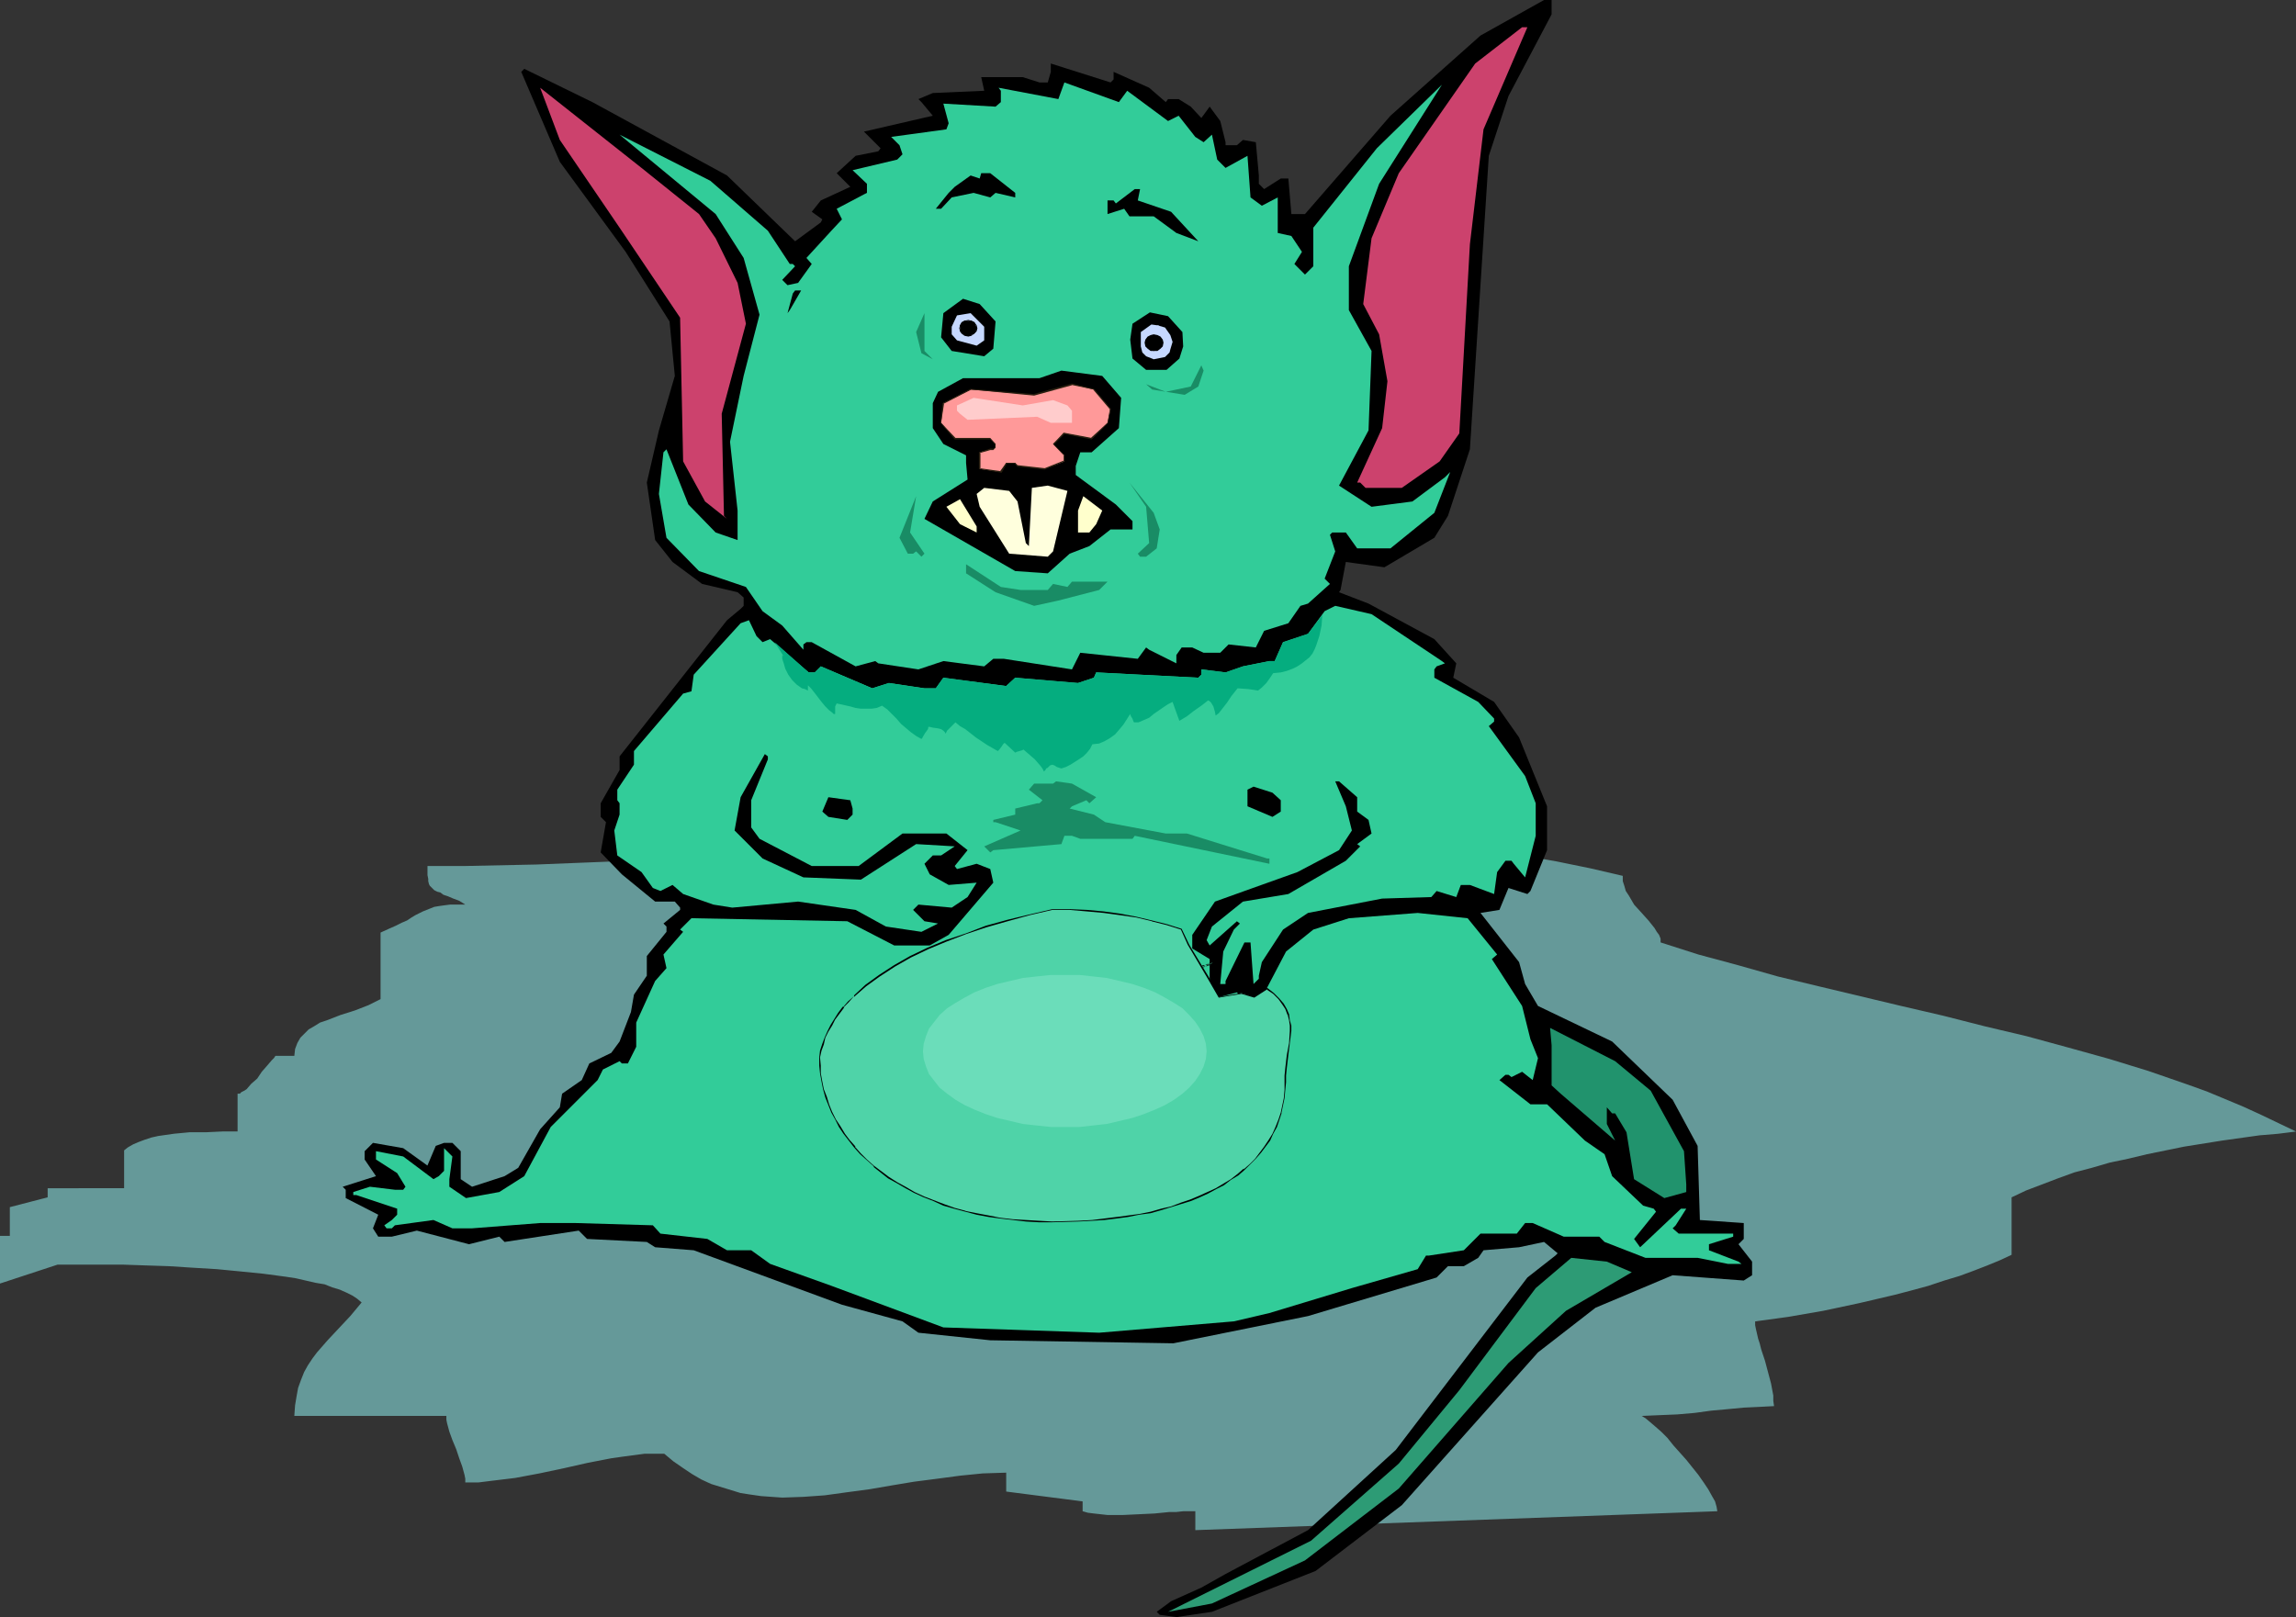 <?xml version="1.0" encoding="UTF-8" standalone="no"?>
<svg
   version="1.0"
   width="129.766mm"
   height="91.414mm"
   id="svg39"
   sodipodi:docname="Creature - Baby.wmf"
   xmlns:inkscape="http://www.inkscape.org/namespaces/inkscape"
   xmlns:sodipodi="http://sodipodi.sourceforge.net/DTD/sodipodi-0.dtd"
   xmlns="http://www.w3.org/2000/svg"
   xmlns:svg="http://www.w3.org/2000/svg">
  <rect width="100%" height="100%" fill="#333333" stroke="none"/>
  <sodipodi:namedview
     id="namedview39"
     pagecolor="#ffffff"
     bordercolor="#000000"
     borderopacity="0.25"
     inkscape:showpageshadow="2"
     inkscape:pageopacity="0.0"
     inkscape:pagecheckerboard="0"
     inkscape:deskcolor="#d1d1d1"
     inkscape:document-units="mm" />
  <defs
     id="defs1">
    <pattern
       id="WMFhbasepattern"
       patternUnits="userSpaceOnUse"
       width="6"
       height="6"
       x="0"
       y="0" />
  </defs>
  <path
     style="fill:#659999;fill-opacity:1;fill-rule:evenodd;stroke:none"
     d="m 12.282,270.196 h 7.757 2.101 2.101 2.101 l 4.686,0.162 5.01,0.162 5.01,0.323 5.333,0.323 5.01,0.485 4.848,0.485 4.848,0.646 2.101,0.323 2.101,0.485 2.101,0.485 1.939,0.323 1.616,0.646 1.616,0.485 1.454,0.646 1.293,0.646 0.97,0.646 0.97,0.808 -2.424,2.909 -2.424,2.586 -2.424,2.586 -2.262,2.586 -0.97,1.293 -0.97,1.454 -0.808,1.454 -0.646,1.616 -0.646,1.778 -0.323,1.778 -0.323,1.939 -0.162,2.262 h 32.482 v 0.808 l 0.162,0.808 0.485,1.778 0.646,1.778 0.808,1.939 0.646,1.939 0.646,1.778 0.485,1.778 0.162,0.808 v 0.808 h 2.747 l 2.586,-0.323 5.333,-0.646 5.171,-0.97 5.333,-1.131 5.01,-1.131 5.01,-0.97 2.262,-0.323 2.424,-0.323 2.424,-0.323 h 2.262 1.939 l 1.939,1.616 2.101,1.454 1.939,1.293 1.939,1.131 2.101,0.97 2.101,0.646 2.101,0.646 2.101,0.646 2.101,0.323 2.262,0.323 2.262,0.162 2.262,0.162 4.525,-0.162 4.525,-0.323 4.686,-0.646 4.848,-0.646 4.686,-0.808 4.848,-0.808 5.01,-0.646 4.848,-0.646 4.848,-0.485 5.01,-0.162 v 2.101 1.939 l 16.322,2.101 v 2.101 l 1.131,0.323 1.293,0.162 1.454,0.162 1.454,0.162 h 3.232 l 3.394,-0.162 3.394,-0.162 3.232,-0.323 h 1.454 l 1.454,-0.162 h 1.293 1.293 v 1.939 2.101 l 111.504,-4.04 -0.162,-0.97 -0.323,-1.131 -0.646,-1.131 -0.808,-1.454 -0.97,-1.454 -1.131,-1.616 -2.586,-3.232 -2.747,-3.07 -1.293,-1.616 -1.293,-1.293 -1.293,-1.131 -1.131,-0.97 -0.97,-0.808 -0.808,-0.485 3.717,-0.162 3.878,-0.162 3.717,-0.323 3.555,-0.485 3.555,-0.323 3.394,-0.323 3.394,-0.162 3.07,-0.162 -0.162,-1.131 v -1.131 l -0.485,-2.586 -0.646,-2.424 -0.646,-2.424 -0.808,-2.424 -0.323,-1.293 -0.323,-0.97 -0.485,-2.101 -0.162,-0.808 v -0.808 l 3.555,-0.485 3.555,-0.485 3.717,-0.646 3.717,-0.646 7.595,-1.616 7.595,-1.778 3.717,-0.97 3.555,-0.97 3.394,-1.131 3.232,-0.97 3.07,-1.131 2.909,-1.131 2.747,-1.131 2.424,-1.131 v -12.282 l 3.07,-1.454 3.394,-1.293 3.394,-1.293 3.555,-1.293 3.717,-0.97 3.878,-1.131 3.878,-0.808 4.04,-0.97 7.918,-1.616 8.08,-1.293 8.08,-1.131 3.878,-0.323 3.878,-0.485 -3.717,-1.778 -3.717,-1.778 -3.878,-1.778 -3.878,-1.616 -3.878,-1.616 -4.04,-1.454 -8.403,-2.909 -8.403,-2.586 -8.726,-2.424 -8.888,-2.424 -8.888,-2.101 -8.888,-2.262 -9.05,-2.101 -17.614,-4.202 -8.726,-2.101 -8.565,-2.424 -8.403,-2.262 -8.08,-2.586 v -0.808 l -0.323,-0.808 -0.485,-0.646 -0.485,-0.808 -0.646,-0.808 -0.646,-0.808 -1.454,-1.616 -1.616,-1.778 -1.131,-1.939 -0.646,-0.97 -0.323,-1.131 -0.323,-0.97 v -1.131 l -6.949,-1.616 -7.11,-1.454 -7.272,-1.293 -7.272,-0.97 -7.595,-0.97 -7.595,-0.808 -7.595,-0.485 -7.918,-0.485 -7.918,-0.323 -8.08,-0.162 -8.08,-0.162 h -8.08 l -8.242,0.162 -8.242,0.162 -16.645,0.485 -16.806,0.808 -16.645,0.808 -16.806,1.131 -16.645,0.808 -16.322,0.97 -16.16,0.646 -8.08,0.323 -7.757,0.162 -7.757,0.162 h -7.757 v 1.939 l 0.162,0.808 v 0.485 l 0.162,0.646 0.162,0.323 0.323,0.323 0.323,0.323 0.323,0.323 0.646,0.323 0.646,0.162 0.646,0.485 0.97,0.323 1.131,0.485 1.293,0.485 1.293,0.808 h -1.616 -1.616 l -1.293,0.162 -1.131,0.162 -0.97,0.162 -0.808,0.323 -1.616,0.646 -1.616,0.808 -0.808,0.485 -0.97,0.646 -1.131,0.485 -1.293,0.646 -1.454,0.646 -1.778,0.808 v 14.221 l -1.293,0.646 -1.293,0.646 -2.909,1.131 -3.07,0.97 -2.909,1.131 -1.454,0.485 -1.293,0.808 -1.131,0.646 -0.97,0.97 -0.808,0.808 -0.646,1.131 -0.485,1.293 -0.162,1.454 h -1.939 -2.101 l -0.323,0.485 -0.485,0.485 -0.97,1.131 -1.131,1.293 -0.97,1.454 -1.293,1.131 -0.97,1.131 -0.485,0.323 -0.646,0.323 -0.323,0.323 h -0.485 v 1.939 6.141 h -3.232 l -3.394,0.162 h -3.555 l -3.394,0.323 -3.394,0.485 -1.454,0.323 -1.454,0.485 -1.293,0.485 -1.131,0.485 -1.131,0.646 -0.808,0.646 v 8.08 H 10.181 v 1.939 l -8.08,2.101 v 6.141 H 0 v 10.181 z"
     id="path1" />
  <path
     style="fill:#000000;fill-opacity:1;fill-rule:evenodd;stroke:none"
     d="m 331.441,3.07 -9.211,17.453 -4.202,12.766 -4.04,62.701 -4.686,14.221 -2.909,4.686 -10.666,6.302 -8.242,-1.131 -1.131,5.979 -0.323,0.485 6.302,2.424 14.059,7.595 4.686,5.171 -0.646,3.07 8.726,5.171 5.333,7.595 5.979,14.706 v 9.373 l -3.555,8.726 -0.646,0.646 -4.04,-1.293 -1.939,4.686 -4.04,0.646 8.242,10.504 1.293,4.686 2.747,4.686 15.837,7.595 12.928,12.443 5.333,9.858 0.485,15.837 9.373,0.646 v 3.394 l -1.131,1.131 2.909,3.717 v 2.909 l -1.778,1.131 -15.19,-1.131 -16.483,6.949 -12.282,9.534 -29.088,32.643 -18.422,14.059 -22.139,8.726 -7.595,1.131 -3.555,-0.485 -0.646,-0.646 3.07,-2.262 6.464,-2.909 5.171,-2.909 17.614,-9.373 18.746,-17.13 28.118,-36.845 5.979,-4.686 0.485,-0.485 -2.909,-2.424 -5.333,1.131 -7.595,0.646 -1.131,1.616 -3.07,1.778 h -3.394 l -2.424,2.424 -27.472,8.242 -28.765,5.818 -39.107,-0.646 -15.352,-1.616 -3.394,-2.424 -12.928,-3.555 -31.674,-11.635 -8.242,-0.646 -1.778,-1.131 -12.766,-0.646 -1.778,-1.778 -15.837,2.424 -1.131,-1.131 -6.464,1.616 -11.15,-2.909 -5.333,1.293 h -2.909 l -1.131,-1.778 1.131,-2.909 -6.949,-3.555 v -1.778 l -0.646,-0.646 7.11,-2.262 -2.424,-3.555 v -1.778 l 1.778,-1.778 6.464,1.131 5.171,3.717 1.778,-4.202 1.778,-0.646 h 1.778 l 1.778,1.778 v 5.979 l 2.424,1.616 6.949,-2.262 2.909,-1.778 4.686,-8.242 4.202,-4.686 0.485,-2.909 4.202,-2.909 1.616,-3.555 4.686,-2.262 1.778,-2.424 2.424,-6.302 0.646,-3.717 2.747,-4.04 v -4.202 l 4.202,-5.171 v -1.131 l -0.646,-0.646 3.555,-2.909 v -0.485 l -1.131,-1.293 h -4.202 l -7.11,-5.818 -4.525,-4.686 1.131,-6.464 -1.131,-1.131 v -2.909 l 4.04,-7.11 v -2.909 l 22.947,-29.088 2.909,-2.424 0.646,-0.646 v -1.778 l -1.293,-1.131 -7.595,-1.778 -6.302,-4.686 -3.717,-4.686 -1.778,-12.282 2.586,-11.15 3.394,-11.635 -1.131,-11.635 -9.373,-14.867 -14.059,-19.23 -8.242,-19.23 0.646,-0.646 14.544,7.11 28.765,15.675 14.544,14.059 5.494,-4.04 0.323,-0.646 -2.262,-1.616 1.939,-2.424 6.302,-2.909 -2.909,-2.909 4.04,-3.717 4.848,-0.97 0.485,-0.646 -3.555,-3.555 14.706,-3.394 -2.424,-2.909 -0.646,-0.646 3.07,-1.293 10.989,-0.485 -0.646,-2.909 h 8.888 l 3.555,1.131 h 1.778 l 0.646,-2.262 v -1.778 l 12.766,4.04 0.646,-0.646 v -1.616 l 7.595,3.394 3.555,3.07 0.485,-0.646 h 2.262 l 2.586,1.616 2.262,2.424 1.778,-2.424 2.262,3.07 1.131,4.525 v 0.646 h 2.424 l 1.293,-1.131 2.747,0.485 0.646,7.11 v 1.778 l 1.131,1.131 3.555,-2.262 h 1.616 l 0.646,7.595 h 2.909 L 297.02,24.725 316.251,7.595 329.825,0 h 1.616 z"
     id="path2" />
  <path
     style="fill:#cc426d;fill-opacity:1;fill-rule:evenodd;stroke:none"
     d="m 316.897,27.634 -2.909,24.563 -2.262,40.4 -4.202,5.979 -8.08,5.656 h -7.757 l -1.131,-1.131 h -0.646 l 5.333,-11.635 1.131,-10.019 -1.778,-10.019 -3.394,-6.464 1.778,-14.059 5.818,-13.898 16.322,-23.432 10.019,-7.757 h 1.131 z"
     id="path3" />
  <path
     style="fill:#32cc99;fill-opacity:1;fill-rule:evenodd;stroke:none"
     d="m 240.784,19.392 8.726,6.464 2.262,-1.131 3.555,4.525 1.778,1.131 1.778,-1.616 1.131,5.333 1.778,1.778 4.686,-2.586 0.646,8.888 2.424,1.778 3.394,-1.778 v 7.595 l 2.909,0.646 2.262,3.394 -1.616,2.586 2.262,2.262 1.778,-1.778 v -8.242 l 13.574,-16.968 13.898,-13.574 -13.413,21.17 -6.464,17.614 v 9.373 l 4.848,8.726 -0.646,16.968 -6.302,11.797 6.949,4.525 8.726,-1.131 6.949,-5.171 1.131,-1.131 -3.394,8.726 -9.373,7.595 h -7.11 l -2.424,-3.394 h -2.909 l -0.485,0.485 1.131,3.555 -2.262,5.818 1.131,1.131 -4.686,4.202 -1.616,0.485 -2.586,3.717 -5.171,1.616 -1.778,3.555 -5.818,-0.646 -1.778,1.778 h -3.555 l -2.424,-1.131 h -2.262 l -1.131,1.616 v 1.778 l -5.818,-2.909 -0.646,-0.485 -1.778,2.424 -12.282,-1.293 -1.778,3.555 -14.544,-2.262 h -2.262 l -1.939,1.616 -8.726,-1.131 -5.333,1.778 -8.565,-1.293 -0.646,-0.485 -4.202,1.131 -9.373,-5.171 h -1.131 l -0.646,0.485 v 1.131 l -4.525,-5.171 -4.202,-3.07 -3.555,-5.171 -10.019,-3.394 -6.949,-7.11 -1.616,-9.373 0.97,-8.888 0.646,-0.646 4.686,11.797 5.818,5.979 4.686,1.616 v -6.302 l -1.616,-14.706 2.909,-14.059 3.394,-13.09 -3.394,-12.12 -5.979,-9.373 -20.523,-16.968 19.392,9.858 12.282,10.666 4.686,7.11 h 0.646 l 0.485,0.485 -2.747,2.909 1.131,1.131 2.262,-0.485 2.909,-4.04 -1.131,-1.293 5.333,-5.818 2.262,-2.424 -1.131,-2.262 5.818,-3.07 0.646,-0.323 V 39.269 l -3.07,-2.909 9.534,-2.262 1.131,-1.131 -0.646,-1.939 -1.778,-1.778 11.797,-1.616 0.485,-1.293 -1.131,-4.202 11.15,0.646 1.131,-0.97 v -2.424 l -0.485,-0.646 12.766,2.424 1.293,-3.555 11.635,4.202 z"
     id="path4" />
  <path
     style="fill:#cc426d;fill-opacity:1;fill-rule:evenodd;stroke:none"
     d="m 149.318,45.733 3.555,5.171 4.686,9.534 1.778,8.726 -5.171,19.23 0.485,21.816 0.646,0.646 -4.686,-3.717 -4.686,-8.565 L 145.278,67.872 132.35,48.642 119.584,29.896 115.382,18.746 137.037,35.875 Z"
     id="path5" />
  <path
     style="fill:#000000;fill-opacity:1;fill-rule:evenodd;stroke:none"
     d="m 216.867,41.208 v 0.97 l -4.202,-0.97 -1.131,0.97 -3.555,-0.97 -4.686,0.97 -2.262,2.424 h -1.131 l 2.747,-3.394 1.293,-1.293 3.394,-2.424 1.939,0.646 0.323,-1.131 h 1.939 z"
     id="path6" />
  <path
     style="fill:#000000;fill-opacity:1;fill-rule:evenodd;stroke:none"
     d="m 243.046,42.824 7.11,2.424 5.818,6.302 -4.686,-1.778 -4.848,-3.555 h -5.171 l -1.131,-1.616 -3.555,1.131 V 42.824 h 1.293 l 0.485,0.646 4.04,-3.07 h 1.131 z"
     id="path7" />
  <path
     style="fill:#000000;fill-opacity:1;fill-rule:evenodd;stroke:none"
     d="m 168.71,66.256 -0.485,0.646 1.131,-4.202 0.485,-0.646 h 1.293 z"
     id="path8" />
  <path
     style="fill:#000000;fill-opacity:1;fill-rule:evenodd;stroke:none"
     d="m 212.665,68.68 -0.485,5.818 -1.939,1.616 -6.949,-1.131 -2.262,-2.909 0.485,-5.171 4.202,-3.07 3.555,1.131 z"
     id="path9" />
  <path
     style="fill:#000000;fill-opacity:1;fill-rule:evenodd;stroke:none"
     d="m 252.742,74.013 -0.808,2.586 -2.747,2.424 h -4.363 l -2.909,-2.424 -0.485,-4.04 0.485,-3.394 3.717,-2.424 3.878,0.808 3.07,3.394 z"
     id="path10" />
  <path
     style="fill:#198c65;fill-opacity:1;fill-rule:evenodd;stroke:none"
     d="m 199.253,76.76 -2.424,-1.293 -1.131,-4.525 1.778,-4.04 v 8.08 z"
     id="path11" />
  <path
     style="fill:#c6d8ff;fill-opacity:1;fill-rule:evenodd;stroke:none"
     d="m 210.241,72.72 -1.616,1.131 -4.202,-1.131 -1.131,-1.293 v -1.616 l 1.131,-2.424 2.909,-0.485 2.909,2.909 z"
     id="path12" />
  <path
     style="fill:#c6d8ff;fill-opacity:1;fill-rule:evenodd;stroke:none"
     d="m 247.733,69.65 1.131,0.323 1.131,1.616 0.485,1.454 -0.485,1.616 -0.162,0.646 -0.97,0.97 -2.424,0.485 -1.616,-0.646 -0.808,-0.808 -0.323,-1.293 v -3.07 l 2.262,-1.616 1.131,0.162 h 0.323 z"
     id="path13" />
  <path
     style="fill:#198c65;fill-opacity:1;fill-rule:evenodd;stroke:none"
     d="m 255.974,82.578 -2.909,1.778 -6.949,-1.131 -1.293,-1.131 4.202,1.616 5.333,-1.131 2.262,-4.525 0.485,1.131 z"
     id="path14" />
  <path
     style="fill:#000000;fill-opacity:1;fill-rule:evenodd;stroke:none"
     d="m 239.491,85.002 -0.485,6.464 -5.818,5.171 h -2.424 l -0.97,2.909 v 1.939 l 8.565,6.302 3.555,3.555 v 1.778 h -4.686 l -4.525,3.555 -4.202,1.616 -4.686,4.202 -6.949,-0.485 -19.392,-11.15 1.778,-3.717 7.434,-4.686 -0.323,-3.555 v -1.616 l -4.848,-2.424 -2.262,-3.394 v -5.333 l 1.131,-2.424 5.333,-2.909 h 16.322 l 4.686,-1.616 8.726,1.131 z"
     id="path15" />
  <path
     style="fill:#ff9999;fill-opacity:1;fill-rule:evenodd;stroke:none"
     d="m 237.229,87.426 -0.646,2.909 -3.394,3.394 -5.818,-1.131 -2.424,2.262 2.424,2.424 v 1.293 l -4.202,1.616 -5.818,-0.646 -0.485,-0.646 h -1.939 l -1.131,1.939 -4.525,-0.646 v -3.555 l 2.262,-0.646 h 0.646 l 0.485,-0.485 v -0.646 l -1.131,-1.131 h -7.595 l -2.909,-3.394 0.485,-4.202 5.818,-2.909 13.574,1.131 8.08,-2.262 4.686,1.131 z"
     id="path16" />
  <path
     style="fill:#281e0f;fill-opacity:1;fill-rule:evenodd;stroke:none"
     d="m 237.067,87.426 v 0 l -0.485,2.909 v 0 l -3.555,3.232 h 0.162 l -5.979,-1.131 -2.262,2.424 2.262,2.424 v 0 1.293 -0.162 l -4.04,1.616 v 0 l -5.818,-0.646 0.162,0.162 -0.646,-0.646 h -1.939 l -1.293,1.778 h 0.162 l -4.525,-0.646 0.162,0.162 v -3.555 l -0.162,0.162 2.262,-0.646 v 0 h 0.646 l 0.485,-0.485 v -0.808 l -1.131,-1.293 h -7.595 0.162 l -3.07,-3.232 v 0 l 0.646,-4.202 -0.162,0.162 5.979,-3.07 h -0.162 l 13.574,1.293 8.242,-2.262 h -0.162 l 4.686,0.97 h -0.162 l 3.555,4.202 0.162,-0.162 -3.555,-4.202 -4.686,-1.131 -8.242,2.262 h 0.162 l -13.574,-1.131 -5.979,3.07 -0.485,4.202 3.07,3.555 h 7.595 v -0.162 l 0.97,1.293 v -0.162 0.646 0 l -0.323,0.485 v -0.162 h -0.646 l -2.424,0.808 v 3.555 l 4.848,0.808 1.131,-1.939 h -0.162 1.939 -0.162 l 0.646,0.646 5.818,0.646 4.202,-1.778 v -1.293 l -2.262,-2.424 v 0.162 l 2.262,-2.262 v 0 l 5.818,1.131 3.555,-3.555 0.485,-3.07 z"
     id="path17" />
  <path
     style="fill:#ffcccc;fill-opacity:1;fill-rule:evenodd;stroke:none"
     d="m 224.947,85.487 3.07,1.131 0.97,1.131 v 2.586 h -4.525 l -2.909,-1.293 -14.867,0.646 -1.616,-1.293 -0.646,-0.646 v -1.131 l 3.555,-1.616 10.504,1.616 z"
     id="path18" />
  <path
     style="fill:#198c65;fill-opacity:1;fill-rule:evenodd;stroke:none"
     d="m 247.733,113.12 -0.646,4.04 -2.262,1.778 h -1.293 l -0.485,-0.646 2.424,-2.262 -0.646,-7.757 -3.555,-5.171 5.171,6.464 z"
     id="path19" />
  <path
     style="fill:#ffffdd;fill-opacity:1;fill-rule:evenodd;stroke:none"
     d="m 224.947,117.807 -1.131,1.131 -8.242,-0.646 -6.302,-10.019 -0.646,-2.747 1.616,-1.293 5.333,0.646 1.778,2.262 1.778,8.888 0.646,0.646 0.646,-12.443 3.394,-0.485 4.202,1.131 z"
     id="path20" />
  <path
     style="fill:#198c65;fill-opacity:1;fill-rule:evenodd;stroke:none"
     d="m 197.475,118.292 -0.646,0.646 -1.131,-1.131 -0.646,0.485 h -1.131 l -1.778,-3.394 3.555,-8.888 -1.293,7.757 z"
     id="path21" />
  <path
     style="fill:#ffffcc;fill-opacity:1;fill-rule:evenodd;stroke:none"
     d="m 234.158,111.989 -1.454,1.778 h -2.424 v -4.686 l 1.131,-3.07 4.04,3.07 z"
     id="path22" />
  <path
     style="fill:#ffffcc;fill-opacity:1;fill-rule:evenodd;stroke:none"
     d="m 208.625,113.767 -3.555,-1.778 -2.909,-3.717 2.909,-1.616 3.555,5.818 z"
     id="path23" />
  <path
     style="fill:#198c65;fill-opacity:1;fill-rule:evenodd;stroke:none"
     d="m 217.998,126.048 h 5.818 l 1.131,-1.293 3.07,0.646 0.97,-1.131 h 7.595 l -1.778,1.778 -8.726,2.262 -5.171,1.131 -8.242,-2.909 -6.302,-4.04 v -1.939 l 7.434,4.848 z"
     id="path24" />
  <path
     style="fill:#32cc99;fill-opacity:1;fill-rule:evenodd;stroke:none"
     d="m 308.009,141.239 0.646,0.485 -1.778,0.646 -0.485,0.646 v 1.778 l 9.373,5.171 3.394,3.555 v 0.646 l -1.131,0.97 7.757,10.666 2.262,5.818 v 6.949 l -2.262,8.888 -2.424,-2.909 -0.485,-0.646 h -1.293 l -1.778,2.424 -0.646,4.686 -5.171,-1.939 h -1.939 l -0.97,2.586 -4.202,-1.293 -1.131,1.293 -10.504,0.323 -15.837,3.07 -5.333,3.555 -4.525,6.949 -0.646,2.909 v 0.646 l -1.131,1.131 -0.646,-8.888 h -1.293 l -4.04,8.242 v 0.646 h -1.131 l 0.646,-6.949 2.262,-4.686 1.293,-1.293 -0.646,-0.485 -5.818,5.171 -0.646,-1.131 1.131,-2.909 6.626,-5.333 9.696,-1.616 12.282,-7.11 3.07,-3.07 -0.646,-0.485 3.07,-2.262 -0.646,-2.909 -2.424,-1.778 v -3.07 l -3.878,-3.394 h -0.808 l 2.262,5.333 1.293,5.171 -2.747,4.202 -8.888,4.686 -11.312,4.04 -6.302,2.262 -4.848,7.11 v 2.909 l 3.717,2.262 v 6.464 l 1.616,1.778 4.202,-1.131 1.616,1.778 3.717,-0.646 5.171,-9.858 5.818,-4.686 7.595,-2.424 14.706,-1.131 10.666,1.131 6.302,7.757 -1.131,0.97 6.464,10.019 1.778,7.11 1.616,4.04 -1.131,4.686 -2.262,-1.778 -2.262,1.131 -0.646,-0.485 h -0.646 l -1.293,1.131 6.626,5.171 h 3.555 l 8.08,7.757 4.202,2.909 1.616,4.686 6.626,6.302 2.262,0.646 0.485,0.646 -4.686,5.818 1.293,1.778 8.726,-8.242 h 1.131 l -2.262,3.555 -0.646,0.646 1.293,1.131 h 11.635 v 0.646 l -5.171,1.616 v 1.293 l 6.302,2.424 0.646,0.485 h -2.909 l -6.464,-1.293 H 351.48 l -8.726,-3.394 -1.131,-1.131 h -7.595 l -6.626,-2.909 h -1.616 l -1.778,2.262 h -7.757 l -3.555,3.555 -7.434,1.131 h -0.646 l -1.778,2.909 -14.059,4.04 -17.614,5.333 -7.595,1.778 -28.765,2.424 -33.29,-1.131 -23.917,-8.888 -13.09,-4.686 -4.04,-2.909 h -5.171 l -4.202,-2.424 -10.019,-1.131 -1.616,-1.778 -16.483,-0.485 h -7.595 l -14.544,1.131 h -4.202 l -4.04,-1.778 -8.242,1.131 -0.646,0.646 h -1.131 l -0.485,-0.646 1.616,-1.131 1.131,-1.131 v -1.293 l -8.726,-2.909 h -0.646 v -0.646 l 3.555,-1.131 5.333,0.646 h 1.778 l 0.485,-0.646 -1.778,-2.909 -4.525,-2.909 v -1.778 l 5.818,1.131 6.464,4.848 1.131,-0.646 1.131,-1.131 v -4.848 l 1.778,1.778 -0.646,4.848 v 1.616 l 3.555,2.424 7.11,-1.293 5.333,-3.394 5.656,-10.504 10.019,-10.019 1.131,-2.262 3.555,-1.778 0.485,0.485 h 1.293 l 1.778,-3.555 v -5.171 l 4.04,-8.888 2.424,-2.747 -0.646,-2.909 4.202,-4.848 -0.646,-0.485 2.424,-2.424 33.29,0.646 10.019,5.171 h 7.595 l 4.04,-2.262 9.534,-11.15 -0.646,-2.909 -2.909,-1.131 -4.202,1.131 -0.485,-0.646 2.747,-3.394 -4.525,-3.555 h -9.373 l -9.373,6.949 H 173.397 l -11.15,-5.818 -1.778,-2.424 v -5.818 l 3.555,-8.726 v -0.646 l -0.646,-0.485 -5.171,9.211 -1.293,7.11 5.979,5.979 8.726,4.04 12.282,0.485 11.797,-7.595 8.242,0.485 -2.909,1.939 h -1.778 l -1.778,1.778 1.131,2.262 4.04,2.262 5.979,-0.485 -1.939,3.07 -3.394,2.262 -7.11,-0.646 -1.131,1.131 2.424,2.424 2.909,0.485 -3.555,1.778 -7.595,-1.131 -6.464,-3.555 -12.282,-1.778 -14.059,1.293 -4.04,-0.646 -6.464,-2.262 -2.262,-1.939 -2.586,1.293 -1.616,-0.646 -2.424,-3.394 -5.171,-3.555 -0.646,-5.333 1.131,-3.394 v -2.424 l -0.485,-0.646 v -2.262 l 3.555,-5.333 v -2.909 l 10.504,-12.282 1.778,-0.485 0.485,-3.555 10.019,-10.989 1.778,-0.646 1.616,3.394 1.293,1.293 1.616,-0.646 8.242,7.11 h 1.293 l 1.293,-1.293 10.989,4.686 3.555,-1.131 7.595,1.131 h 2.424 l 1.616,-2.262 13.413,1.778 1.939,-1.778 7.595,0.646 5.818,0.485 3.394,-1.131 0.485,-1.131 21.816,1.131 0.646,-0.646 v -1.131 l 5.171,0.646 3.717,-1.293 5.656,-1.131 h 1.131 l 1.778,-4.04 5.333,-1.778 3.555,-4.848 2.262,-1.131 7.757,1.778 z"
     id="path25" />
  <path
     style="fill:#198c65;fill-opacity:1;fill-rule:evenodd;stroke:none"
     d="m 234.158,170.327 -1.454,1.293 -0.646,-0.646 -3.07,1.293 -0.485,0.485 5.171,1.293 2.424,1.616 12.928,2.424 h 4.525 l 17.13,5.333 h 0.485 v 1.131 l -28.765,-5.979 -0.485,0.646 h -11.15 l -1.778,-0.646 h -1.616 l -0.646,1.778 -14.544,1.293 -0.646,0.485 -1.293,-1.293 7.757,-3.394 -5.333,-1.778 h -0.485 v -0.485 l 4.686,-1.131 v -1.293 l 4.686,-1.131 h 0.485 l 0.646,-0.646 -2.909,-2.262 1.131,-1.293 h 4.04 l 0.646,-0.485 3.394,0.485 z"
     id="path26" />
  <path
     style="fill:#000000;fill-opacity:1;fill-rule:evenodd;stroke:none"
     d="m 273.588,170.973 v 2.424 l -1.778,1.131 -5.333,-2.262 v -3.555 l 1.293,-0.646 4.04,1.293 z"
     id="path27" />
  <path
     style="fill:#000000;fill-opacity:1;fill-rule:evenodd;stroke:none"
     d="m 182.123,172.751 v 1.293 l -1.131,1.131 -4.04,-0.646 -1.293,-1.131 1.293,-3.07 4.686,0.646 z"
     id="path28" />
  <path
     style="fill:#21936d;fill-opacity:1;fill-rule:evenodd;stroke:none"
     d="m 352.611,233.028 7.11,12.928 0.485,7.11 v 1.616 l -4.686,1.293 -6.464,-4.04 -1.616,-10.019 -2.424,-4.04 h -0.646 l -1.131,-1.293 v 3.555 l 1.778,3.555 -11.635,-10.019 -1.939,-1.778 v -8.565 l -0.323,-3.717 13.898,7.11 z"
     id="path29" />
  <path
     style="fill:#2d9b75;fill-opacity:1;fill-rule:evenodd;stroke:none"
     d="m 348.571,271.812 -14.059,8.242 -12.282,11.15 -23.432,26.826 -20.038,15.352 -19.877,9.211 -9.373,1.778 30.542,-15.19 18.746,-16.483 12.928,-15.675 16.322,-21.816 7.595,-6.464 7.595,0.808 z"
     id="path30" />
  <path
     style="fill:#000000;fill-opacity:1;fill-rule:evenodd;stroke:none"
     d="m 206.848,68.519 h 0.646 l 0.646,0.323 0.323,0.646 0.162,0.646 -0.162,0.646 -0.323,0.485 -0.646,0.323 -0.646,0.162 -0.808,-0.162 -0.485,-0.323 -0.485,-0.485 v -0.646 -0.646 l 0.485,-0.646 0.485,-0.323 z"
     id="path31" />
  <path
     style="fill:#000000;fill-opacity:1;fill-rule:evenodd;stroke:none"
     d="m 206.848,68.519 0.646,0.162 v 0 l 0.646,0.323 h -0.162 l 0.485,0.485 v 0 0.646 0.646 -0.162 l -0.485,0.646 0.162,-0.162 -0.646,0.485 v 0 h -0.646 -0.808 0.162 l -0.646,-0.485 0.162,0.162 -0.485,-0.646 v 0.162 l -0.162,-0.646 0.162,-0.646 v 0 l 0.485,-0.485 h -0.162 l 0.646,-0.323 h -0.162 l 0.808,-0.162 v -0.162 l -0.808,0.162 -0.646,0.323 -0.323,0.646 -0.162,0.646 0.162,0.646 0.323,0.485 0.646,0.485 0.808,0.162 0.646,-0.162 0.646,-0.485 0.485,-0.485 0.162,-0.646 -0.162,-0.646 -0.485,-0.646 -0.646,-0.323 -0.646,-0.162 z"
     id="path32" />
  <path
     style="fill:#000000;fill-opacity:1;fill-rule:evenodd;stroke:none"
     d="m 246.44,71.589 0.808,0.162 0.646,0.323 0.323,0.485 0.162,0.646 -0.162,0.646 -0.323,0.485 -0.646,0.485 -0.808,0.162 -0.646,-0.162 -0.646,-0.485 -0.323,-0.485 -0.162,-0.646 0.162,-0.646 0.323,-0.485 0.646,-0.323 z"
     id="path33" />
  <path
     style="fill:#000000;fill-opacity:1;fill-rule:evenodd;stroke:none"
     d="m 246.44,71.751 0.808,0.162 h -0.162 l 0.646,0.323 v -0.162 l 0.323,0.646 v -0.162 l 0.162,0.646 -0.162,0.646 v 0 l -0.323,0.485 v 0 l -0.646,0.323 h 0.162 l -0.808,0.162 -0.646,-0.162 v 0 l -0.485,-0.323 v 0 l -0.323,-0.485 v 0 l -0.162,-0.646 0.162,-0.646 v 0.162 l 0.323,-0.646 v 0.162 l 0.485,-0.323 v 0 l 0.646,-0.162 V 71.427 l -0.646,0.162 -0.646,0.323 -0.485,0.646 -0.162,0.646 0.162,0.808 0.485,0.485 0.646,0.485 h 0.646 0.808 l 0.646,-0.485 0.485,-0.485 0.162,-0.808 -0.162,-0.646 -0.485,-0.646 -0.646,-0.323 -0.808,-0.162 z"
     id="path34" />
  <path
     style="fill:#05ad7f;fill-opacity:1;fill-rule:evenodd;stroke:none"
     d="m 165.478,137.199 1.939,3.07 -0.323,-0.323 v 0.808 l 0.323,0.97 0.323,1.131 0.646,1.293 0.808,1.131 0.97,0.97 1.131,0.808 0.646,0.162 0.646,0.323 v -1.131 l 0.323,0.323 0.323,0.323 0.646,0.808 1.616,2.101 0.808,0.97 0.808,0.808 0.646,0.485 0.323,0.323 h 0.323 v -1.131 -0.485 l 0.323,-0.646 1.454,0.323 1.454,0.323 1.131,0.323 1.131,0.162 h 1.293 0.97 l 1.131,-0.162 1.131,-0.485 1.131,0.808 0.97,0.97 0.97,0.97 0.97,1.131 2.101,1.778 1.131,0.808 1.131,0.646 0.162,-0.162 0.162,-0.323 0.485,-0.808 0.485,-0.646 0.162,-0.323 v -0.323 h 0.323 l 0.646,0.162 1.131,0.162 0.646,0.162 0.485,0.323 0.323,0.323 0.162,0.323 0.323,-0.646 0.646,-0.646 1.131,-1.131 0.97,0.808 1.131,0.646 2.262,1.778 2.424,1.616 1.131,0.646 1.131,0.646 0.323,-0.323 0.485,-0.646 0.323,-0.485 0.323,-0.323 2.262,2.101 0.323,-0.162 1.131,-0.323 0.323,-0.162 2.424,2.101 1.131,1.293 0.485,0.646 0.323,0.646 0.323,-0.323 0.162,-0.323 0.323,-0.162 0.485,-0.485 0.485,-0.162 0.485,0.162 0.485,0.323 0.485,0.162 0.485,0.162 0.97,-0.323 0.97,-0.485 1.778,-1.131 0.97,-0.646 0.808,-0.808 0.646,-0.808 0.485,-0.97 1.454,-0.162 1.131,-0.485 1.131,-0.646 1.131,-0.808 0.97,-1.131 0.808,-0.97 1.454,-2.262 0.162,0.485 0.323,0.485 0.162,0.485 0.162,0.323 h 0.97 l 1.131,-0.485 1.131,-0.485 0.97,-0.808 2.101,-1.454 0.97,-0.646 0.97,-0.485 1.454,4.04 1.616,-0.97 1.454,-1.131 1.616,-1.131 1.454,-1.131 0.323,0.162 0.323,0.323 0.485,0.808 0.323,1.131 0.162,0.808 0.646,-0.485 0.646,-0.808 1.131,-1.454 0.97,-1.454 1.293,-1.616 2.262,0.162 1.131,0.162 0.97,0.162 0.808,-0.646 0.97,-0.97 0.808,-1.131 0.646,-0.97 1.616,-0.162 1.293,-0.323 1.293,-0.485 0.97,-0.485 0.97,-0.646 0.808,-0.646 0.808,-0.646 0.646,-0.808 0.485,-0.97 0.323,-0.808 0.646,-1.939 0.485,-2.262 0.162,-2.262 -3.07,4.04 -5.333,1.778 -1.778,4.04 h -1.131 l -5.656,1.131 -3.717,1.293 -5.171,-0.646 v 1.131 l -0.646,0.646 -21.816,-1.131 -0.485,1.131 -3.394,1.131 -5.818,-0.485 -7.595,-0.646 -1.939,1.778 -13.413,-1.778 -1.616,2.262 h -2.424 l -7.595,-1.131 -3.555,1.131 -10.989,-4.686 -1.293,1.293 h -1.293 z"
     id="path35" />
  <path
     style="fill:#4fd3a8;fill-opacity:1;fill-rule:evenodd;stroke:none"
     d="m 258.075,206.041 v -0.162 h 0.646 l 0.323,-0.162 h 0.162 -0.323 l -0.485,0.162 -0.485,0.162 -0.808,0.485 -0.162,-0.162 h 0.646 l 0.485,-0.162 h 0.162 z m -33.29,-11.797 3.717,0.162 3.717,0.162 3.555,0.323 3.555,0.485 3.394,0.646 3.394,0.646 3.07,0.808 3.232,0.97 1.454,3.394 4.202,7.11 2.424,4.202 4.686,-0.97 2.747,0.808 2.747,-1.778 1.293,0.97 1.131,1.131 0.97,1.131 0.646,1.131 0.485,1.131 0.323,1.293 0.162,1.131 v 1.131 l -0.162,2.586 -0.485,2.586 -0.323,2.747 -0.162,1.616 v 1.454 l -0.162,1.616 v 1.778 l -0.646,3.07 -0.646,1.616 -0.485,1.454 -0.808,1.454 -0.646,1.293 -0.97,1.454 -0.97,1.293 -0.97,1.293 -1.293,1.131 -1.131,1.131 -1.454,1.131 -1.454,1.131 -1.454,0.97 -1.778,0.808 -1.616,0.97 -1.939,0.808 -1.939,0.808 -1.939,0.646 -2.101,0.808 -2.101,0.485 -2.262,0.646 -2.424,0.485 -2.424,0.323 -2.424,0.323 -2.586,0.323 -2.586,0.162 -2.909,0.323 h -2.747 -2.909 -2.909 l -2.747,-0.162 -2.747,-0.162 -2.747,-0.323 -2.424,-0.485 -2.586,-0.485 -2.424,-0.485 -2.424,-0.646 -2.101,-0.808 -2.262,-0.808 -2.101,-0.808 -1.939,-0.97 -1.939,-1.131 -1.778,-0.97 -1.778,-1.131 -3.232,-2.424 -1.454,-1.454 -1.293,-1.131 -1.293,-1.454 -1.131,-1.454 -1.131,-1.454 -0.97,-1.454 -0.97,-1.616 -0.646,-1.616 -0.808,-1.616 -0.485,-1.616 -0.485,-1.616 -0.323,-1.616 -0.323,-1.778 -0.162,-1.616 -0.162,-1.778 0.323,-1.454 0.485,-1.454 0.485,-1.293 0.646,-1.454 0.646,-1.293 0.808,-1.293 0.808,-1.131 0.97,-1.293 1.131,-1.293 1.131,-1.131 2.586,-2.262 2.909,-2.101 3.07,-2.101 3.394,-1.939 3.878,-1.778 3.878,-1.616 4.202,-1.616 4.363,-1.454 4.525,-1.293 4.686,-1.293 z"
     id="path36" />
  <path
     style="fill:#000000;fill-opacity:1;fill-rule:evenodd;stroke:none"
     d="m 258.075,206.041 h 0.162 v -0.162 l -0.162,0.162 h 0.646 l 0.323,-0.162 0.646,-0.323 h -0.808 l -0.485,0.162 -0.646,0.323 -0.646,0.323 v 0 h -0.162 v 0.162 l 0.162,-0.162 -0.162,0.162 1.131,-0.162 0.323,-0.162 -0.323,-0.162 -0.162,0.162 0.162,0.162 v -0.323 0 0 l -0.485,0.162 h -0.646 l -0.162,0.162 0.323,0.323 0.808,-0.485 0.646,-0.162 0.485,-0.162 h -0.162 0.323 l -0.162,-0.323 v 0 l -0.485,0.162 h 0.162 l -0.646,0.162 -0.162,0.323 z"
     id="path37" />
  <path
     style="fill:#000000;fill-opacity:1;fill-rule:evenodd;stroke:none"
     d="m 224.785,194.405 h 3.717 l 3.717,0.323 3.555,0.323 3.555,0.485 3.394,0.485 3.394,0.808 h -0.162 l 3.232,0.808 3.07,0.97 v 0 l 1.454,3.232 4.202,7.11 2.424,4.202 4.848,-0.808 2.747,0.808 2.747,-1.778 h -0.162 l 1.454,0.97 v 0 l 1.131,1.131 v 0 l 0.808,1.131 0.646,0.97 0.485,1.293 v -0.162 l 0.323,1.293 0.162,1.131 v 1.131 l -0.162,2.586 -0.485,2.586 -0.323,2.747 -0.162,1.616 v 1.454 1.616 l -0.162,1.778 -0.646,3.07 v 0 l -0.485,1.454 -0.646,1.616 -0.646,1.454 -0.808,1.293 -0.97,1.454 -0.97,1.293 -0.97,1.293 v 0 l -1.131,1.131 -1.293,1.131 v -0.162 l -1.293,1.131 -1.454,1.131 -1.616,0.97 -1.616,0.97 -1.778,0.808 -1.778,0.808 -1.939,0.808 -1.939,0.646 -2.101,0.808 -2.101,0.485 v 0 l -2.262,0.646 -2.424,0.485 -2.424,0.323 -2.424,0.323 -2.586,0.323 -2.586,0.323 -2.909,0.162 -5.656,0.162 -2.909,-0.162 -2.747,-0.162 -2.747,-0.162 -2.747,-0.323 -2.424,-0.485 -2.586,-0.485 -2.424,-0.485 h 0.162 l -2.424,-0.646 -2.262,-0.808 -2.101,-0.808 -2.101,-0.808 -2.101,-0.97 -1.939,-1.131 -1.778,-0.97 -1.778,-1.131 -3.232,-2.424 v 0 l -1.454,-1.293 -1.293,-1.293 -1.293,-1.454 h 0.162 l -1.293,-1.454 -0.97,-1.293 -0.97,-1.616 -0.97,-1.454 -0.808,-1.616 -0.646,-1.616 -0.485,-1.616 -0.646,-1.616 v 0 l -0.323,-1.616 -0.323,-1.778 v -1.616 l -0.162,-1.778 0.323,-1.454 v 0 l 0.485,-1.293 0.323,-1.454 0.646,-1.293 0.808,-1.293 0.646,-1.293 0.97,-1.293 0.97,-1.293 h -0.162 l 1.131,-1.131 1.131,-1.293 v 0.162 l 2.586,-2.262 2.909,-2.101 3.232,-2.101 3.394,-1.939 3.717,-1.778 3.878,-1.616 4.202,-1.616 4.363,-1.454 4.525,-1.293 v 0 l 4.686,-1.293 4.848,-1.131 v -0.162 l -4.848,1.131 -4.686,1.131 v 0 l -4.686,1.293 -4.202,1.616 -4.363,1.454 -3.878,1.616 -3.717,1.778 -3.394,1.939 -3.232,2.101 -2.909,2.101 -2.424,2.262 v 0.162 l -1.293,1.131 -0.97,1.131 h -0.162 l -0.97,1.293 -0.808,1.293 -0.808,1.293 -0.646,1.293 -0.646,1.454 -0.485,1.293 -0.485,1.454 v 0 l -0.162,1.454 v 1.778 l 0.162,1.616 0.323,1.778 0.323,1.616 v 0 l 0.485,1.778 0.646,1.616 0.646,1.616 0.808,1.454 0.808,1.616 0.97,1.454 1.131,1.454 1.131,1.454 v 0 l 1.293,1.454 1.454,1.293 1.454,1.293 v 0.162 l 3.07,2.424 1.778,0.97 1.939,1.131 1.778,0.97 2.101,0.97 2.101,0.808 2.101,0.97 2.262,0.646 2.424,0.646 v 0 l 2.424,0.646 2.586,0.485 2.424,0.323 2.747,0.323 2.747,0.323 2.747,0.162 h 2.909 l 5.656,-0.162 2.909,-0.162 2.586,-0.162 2.586,-0.323 2.424,-0.323 2.424,-0.485 2.424,-0.323 2.262,-0.646 v 0 l 2.101,-0.646 2.101,-0.646 2.101,-0.646 1.939,-0.808 1.778,-0.808 1.778,-0.97 1.616,-0.808 1.454,-1.131 1.616,-0.97 1.293,-1.131 v 0 l 1.293,-1.293 1.131,-1.131 v 0 l 1.131,-1.293 0.97,-1.293 0.97,-1.293 0.646,-1.454 0.808,-1.454 0.485,-1.454 0.485,-1.454 v -0.162 l 0.646,-3.07 0.162,-1.778 0.162,-1.616 v -1.454 l 0.162,-1.616 0.323,-2.747 0.323,-2.586 0.323,-2.586 v -1.131 l -0.323,-1.131 -0.162,-1.293 -0.485,-1.131 -0.646,-1.131 -0.97,-1.131 v 0 l -1.131,-1.131 v 0 l -1.454,-1.131 -2.747,1.778 v 0 l -2.747,-0.646 -4.686,0.808 v 0 l -2.262,-4.202 -4.202,-6.949 -1.616,-3.394 -3.07,-0.97 -3.232,-0.808 v 0 l -3.394,-0.808 -3.394,-0.646 -3.555,-0.485 -3.555,-0.323 -3.717,-0.162 h -3.717 z"
     id="path38" />
  <path
     style="fill:#6bddba;fill-opacity:1;fill-rule:evenodd;stroke:none"
     d="m 227.533,208.303 h 3.07 l 2.909,0.323 2.909,0.323 2.747,0.646 2.747,0.646 2.424,0.808 2.424,0.97 2.101,1.131 1.939,1.131 1.778,1.131 1.454,1.454 1.293,1.454 0.97,1.454 0.808,1.616 0.485,1.616 0.162,1.616 -0.162,1.616 -0.485,1.616 -0.808,1.616 -0.97,1.454 -1.293,1.454 -1.454,1.293 -1.778,1.293 -1.939,1.131 -2.101,0.97 -2.424,0.97 -2.424,0.808 -2.747,0.646 -2.747,0.646 -2.909,0.323 -2.909,0.323 h -3.07 -3.07 l -3.07,-0.323 -2.909,-0.323 -2.747,-0.646 -2.747,-0.646 -2.424,-0.808 -2.424,-0.97 -2.101,-0.97 -1.939,-1.131 -1.778,-1.293 -1.616,-1.293 -1.131,-1.454 -1.131,-1.454 -0.646,-1.616 -0.485,-1.616 -0.162,-1.616 0.162,-1.616 0.485,-1.616 0.646,-1.616 1.131,-1.454 1.131,-1.454 1.616,-1.454 1.778,-1.131 1.939,-1.131 2.101,-1.131 2.424,-0.97 2.424,-0.808 2.747,-0.646 2.747,-0.646 2.909,-0.323 3.07,-0.323 z"
     id="path39" />
</svg>
